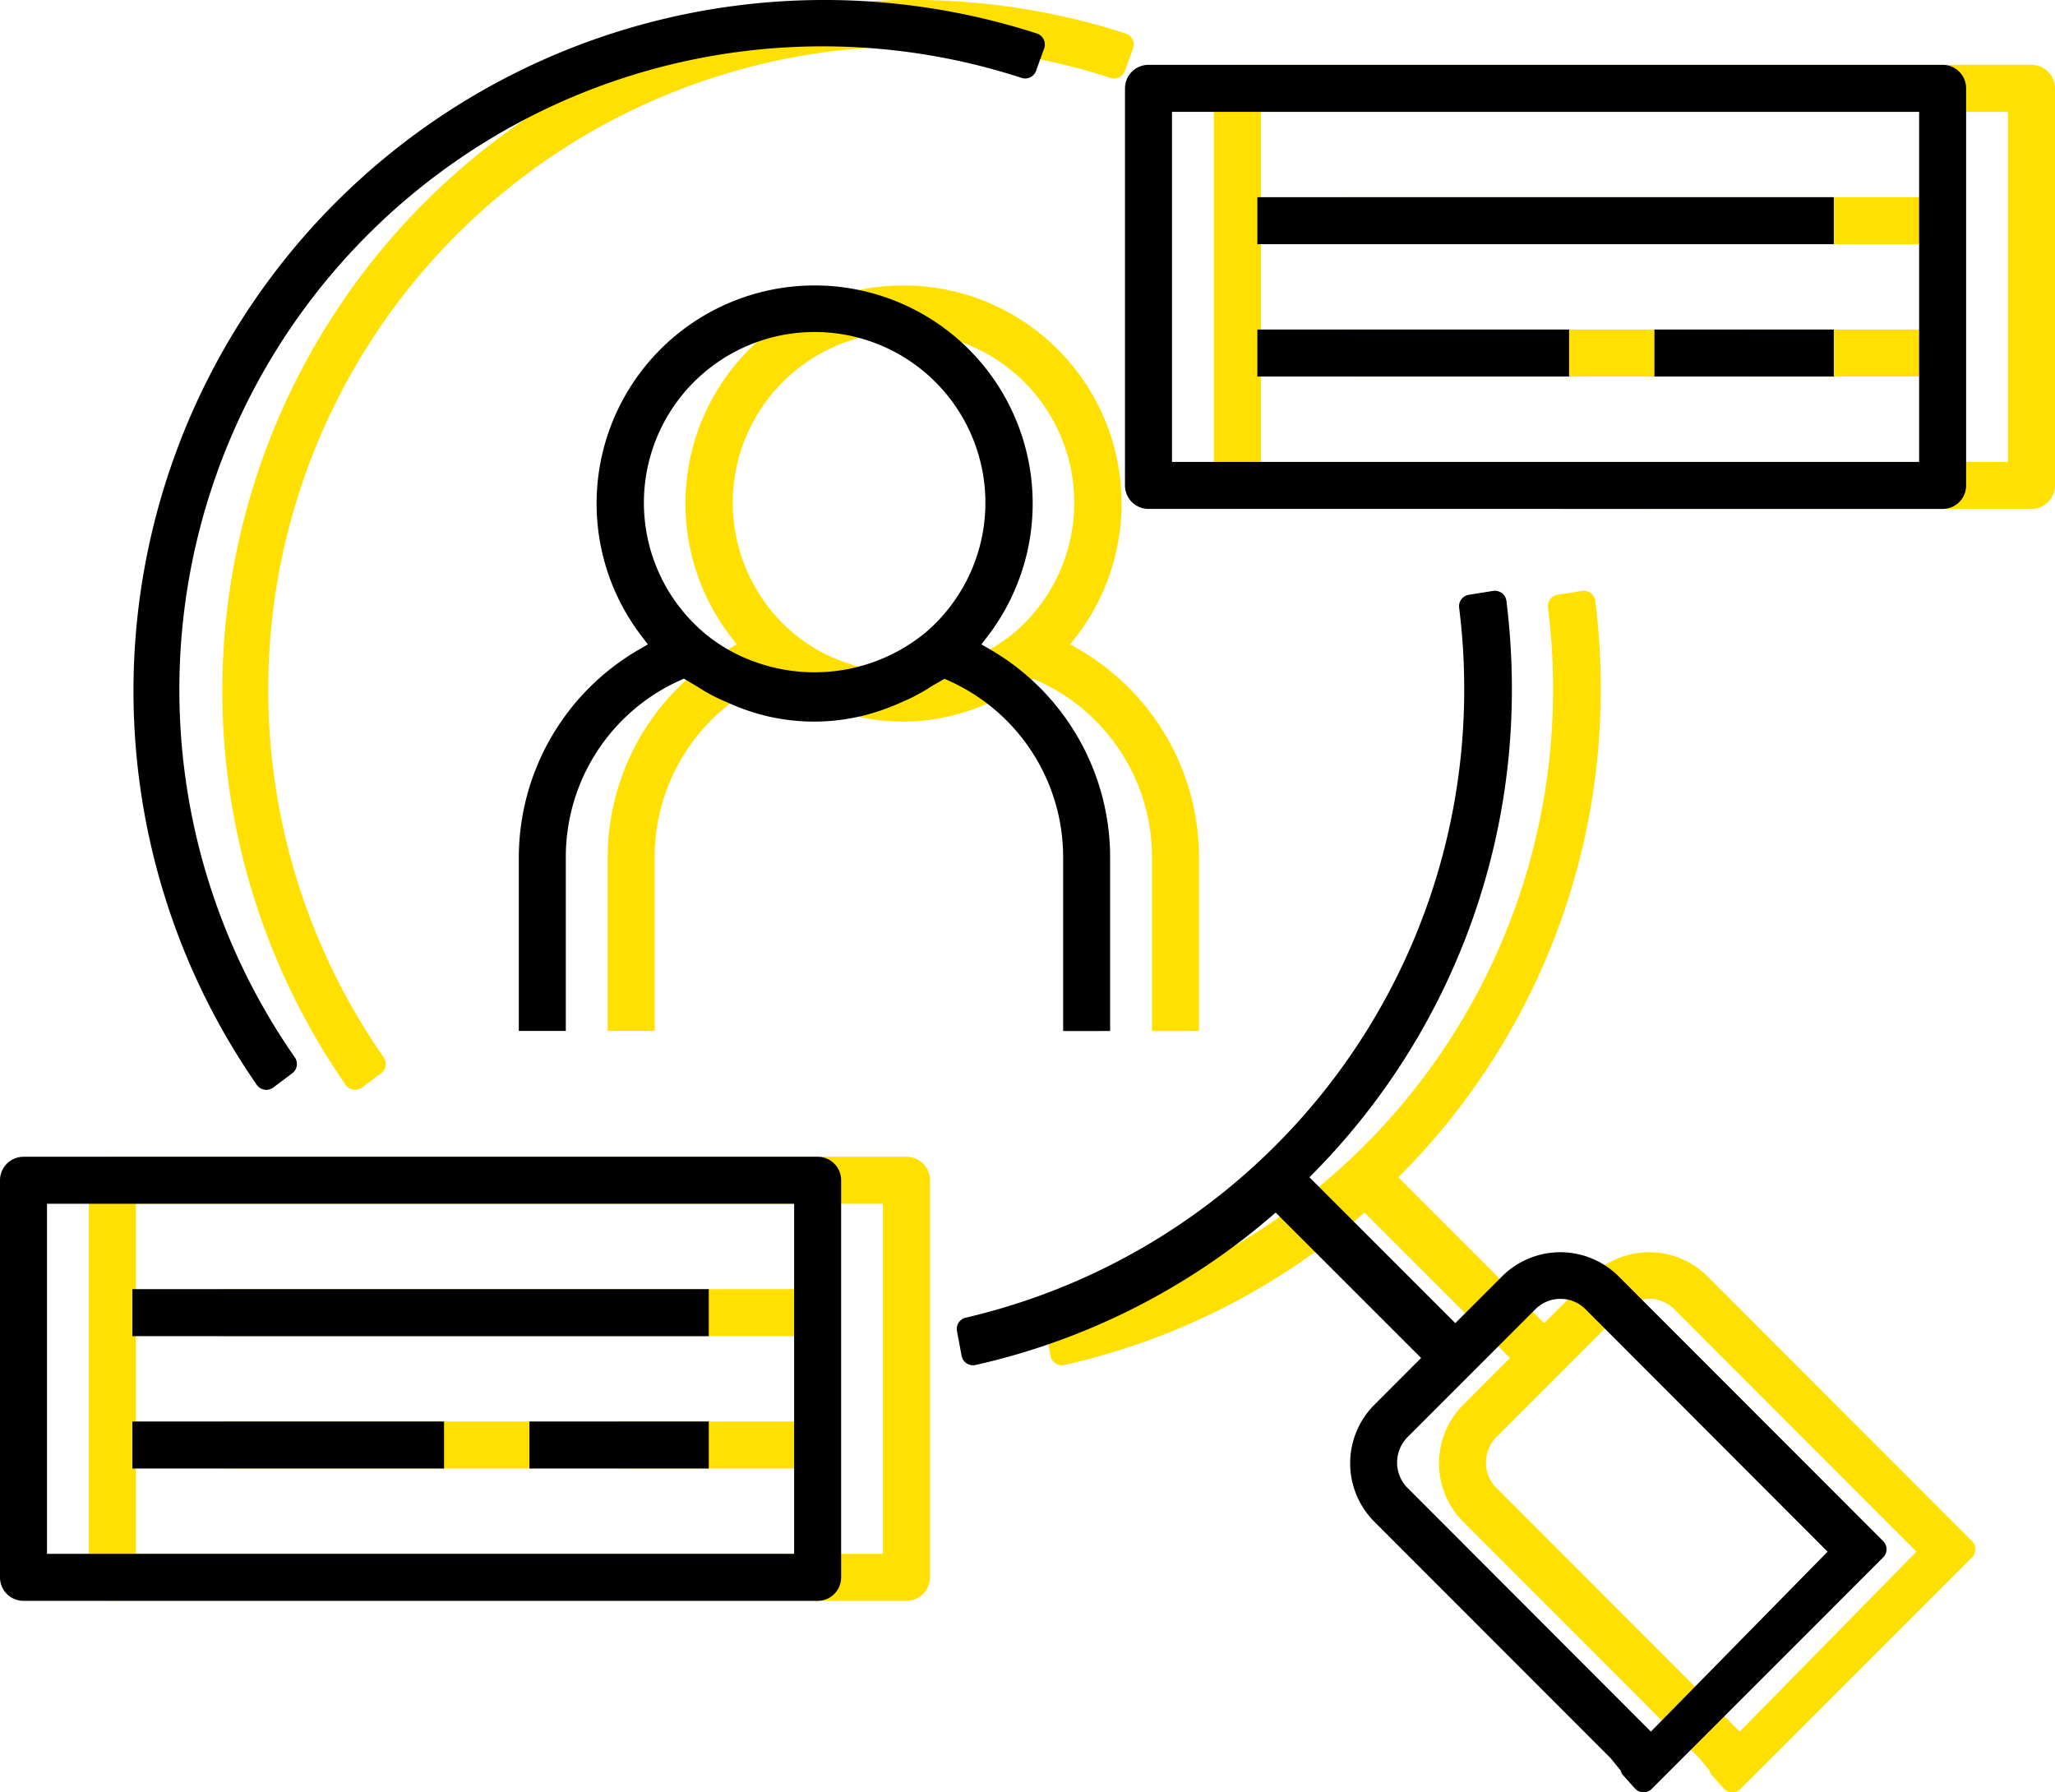 <svg xmlns="http://www.w3.org/2000/svg" width="132.953" height="115.954" viewBox="0 0 132.953 115.954"><defs><style>.a,.b{fill:#ffe000;stroke:#ffe000;}.a,.b,.c,.d{stroke-width:1.5px;}.b,.c,.d{stroke-linecap:round;}.b,.d{stroke-linejoin:round;}.c,.d{stroke:#000;}</style></defs><g transform="translate(-560.464 -2845.334)"><g transform="translate(566.963 2846.084)"><path class="a" d="M474.182,741.495V730.983A13.255,13.255,0,0,0,466.35,718.9l-.634-.284-1.2.688a8.264,8.264,0,0,1-.918.541,7.056,7.056,0,0,1-.791.381,14.208,14.208,0,0,1-1.488.593,12.505,12.505,0,0,1-8,0,13.511,13.511,0,0,1-1.4-.563,7.767,7.767,0,0,1-.855-.4,10.039,10.039,0,0,1-.871-.51l-1.254-.745-.649.295a13.267,13.267,0,0,0-7.783,12.081v10.51h-1.541V730.983a14.813,14.813,0,0,1,7.366-12.75l1.347-.781-.944-1.236a13.357,13.357,0,1,1,21.24,0l-.943,1.234,1.344.781a14.8,14.8,0,0,1,7.346,12.751v10.511Zm-16.827-45.224a11.794,11.794,0,0,0-7.653,20.77,11.387,11.387,0,0,0,3.607,2.05,12.074,12.074,0,0,0,11.679-2.032,11.794,11.794,0,0,0-7.633-20.788Z" transform="translate(-405.4 -676.291)"/><path class="b" d="M428.614,750.287a43.949,43.949,0,0,1,49.619-66.879l-.523,1.447a42.368,42.368,0,0,0-47.867,64.51Z" transform="translate(-412.134 -681.279)"/><path class="b" d="M502.575,784.566l.051-.052-.867-1.062L486.422,768.1a4.6,4.6,0,0,1,0-6.457L490,758.059l-10.428-10.426-.962.822a43.492,43.492,0,0,1-18.662,9.328l-.3-1.6a42.454,42.454,0,0,0,32.829-41.478,42.034,42.034,0,0,0-.334-5.279l1.572-.251a45.491,45.491,0,0,1,.347,5.536,43.741,43.741,0,0,1-12.455,30.7l-.943.969,10.487,10.487,3.581-3.58a4.581,4.581,0,0,1,6.454.023L518.3,770.436,503.33,785.409Zm-4.621-31.08a3.02,3.02,0,0,0-2.141.882l-8.353,8.353a3.1,3.1,0,0,0-.058,4.145L503.809,783.3l12.484-12.713L500.1,754.372A3.024,3.024,0,0,0,497.954,753.486Z" transform="translate(-397.747 -670.955)"/><path class="a" d="M468.362,711.57a.767.767,0,0,1-.771-.771V685.11a.772.772,0,0,1,.771-.77H519.74a.77.77,0,0,1,.545.225.778.778,0,0,1,.225.545V710.8a.767.767,0,0,1-.77.771Zm.77-1.541h49.837V685.881H469.132Z" transform="translate(-394.807 -680.146)"/><rect class="a" width="35.793" height="1.541" transform="translate(81.348 12.757)"/><rect class="a" width="18.667" height="1.541" transform="translate(81.348 21.32)"/><rect class="a" width="10.104" height="1.541" transform="translate(107.037 21.32)"/><path class="a" d="M415.238,763.132a.767.767,0,0,1-.771-.77V736.673a.772.772,0,0,1,.771-.771h51.378a.767.767,0,0,1,.77.771v25.689a.778.778,0,0,1-.225.545.77.77,0,0,1-.545.225Zm.77-1.541h49.837V737.443H416.008Z" transform="translate(-414.467 -661.064)"/><rect class="a" width="35.793" height="1.541" transform="translate(8.562 83.402)"/><rect class="a" width="18.667" height="1.541" transform="translate(8.562 91.965)"/><rect class="a" width="10.104" height="1.541" transform="translate(34.252 91.965)"/></g><g transform="translate(561.214 2846.084)"><path class="c" d="M474.182,741.495V730.983A13.255,13.255,0,0,0,466.35,718.9l-.634-.284-1.2.688a8.264,8.264,0,0,1-.918.541,7.056,7.056,0,0,1-.791.381,14.208,14.208,0,0,1-1.488.593,12.505,12.505,0,0,1-8,0,13.511,13.511,0,0,1-1.4-.563,7.767,7.767,0,0,1-.855-.4,10.039,10.039,0,0,1-.871-.51l-1.254-.745-.649.295a13.267,13.267,0,0,0-7.783,12.081v10.51h-1.541V730.983a14.813,14.813,0,0,1,7.366-12.75l1.347-.781-.944-1.236a13.357,13.357,0,1,1,21.24,0l-.943,1.234,1.344.781a14.8,14.8,0,0,1,7.346,12.751v10.511Zm-16.827-45.224a11.794,11.794,0,0,0-7.653,20.77,11.387,11.387,0,0,0,3.607,2.05,12.074,12.074,0,0,0,11.679-2.032,11.794,11.794,0,0,0-7.633-20.788Z" transform="translate(-405.4 -676.291)"/><path class="d" d="M428.614,750.287a43.949,43.949,0,0,1,49.619-66.879l-.523,1.447a42.368,42.368,0,0,0-47.867,64.51Z" transform="translate(-412.134 -681.279)"/><path class="d" d="M502.575,784.566l.051-.052-.867-1.062L486.422,768.1a4.6,4.6,0,0,1,0-6.457L490,758.059l-10.428-10.426-.962.822a43.492,43.492,0,0,1-18.662,9.328l-.3-1.6a42.454,42.454,0,0,0,32.829-41.478,42.034,42.034,0,0,0-.334-5.279l1.572-.251a45.491,45.491,0,0,1,.347,5.536,43.741,43.741,0,0,1-12.455,30.7l-.943.969,10.487,10.487,3.581-3.58a4.581,4.581,0,0,1,6.454.023L518.3,770.436,503.33,785.409Zm-4.621-31.08a3.02,3.02,0,0,0-2.141.882l-8.353,8.353a3.1,3.1,0,0,0-.058,4.145L503.809,783.3l12.484-12.713L500.1,754.372A3.024,3.024,0,0,0,497.954,753.486Z" transform="translate(-397.747 -670.955)"/><path class="c" d="M468.362,711.57a.767.767,0,0,1-.771-.771V685.11a.772.772,0,0,1,.771-.77H519.74a.77.77,0,0,1,.545.225.778.778,0,0,1,.225.545V710.8a.767.767,0,0,1-.77.771Zm.77-1.541h49.837V685.881H469.132Z" transform="translate(-394.807 -680.146)"/><rect class="c" width="35.793" height="1.541" transform="translate(81.348 12.757)"/><rect class="c" width="18.667" height="1.541" transform="translate(81.348 21.32)"/><rect class="c" width="10.104" height="1.541" transform="translate(107.037 21.32)"/><path class="c" d="M415.238,763.132a.767.767,0,0,1-.771-.77V736.673a.772.772,0,0,1,.771-.771h51.378a.767.767,0,0,1,.77.771v25.689a.778.778,0,0,1-.225.545.77.77,0,0,1-.545.225Zm.77-1.541h49.837V737.443H416.008Z" transform="translate(-414.467 -661.064)"/><rect class="c" width="35.793" height="1.541" transform="translate(8.562 83.402)"/><rect class="c" width="18.667" height="1.541" transform="translate(8.562 91.965)"/><rect class="c" width="10.104" height="1.541" transform="translate(34.252 91.965)"/></g></g></svg>